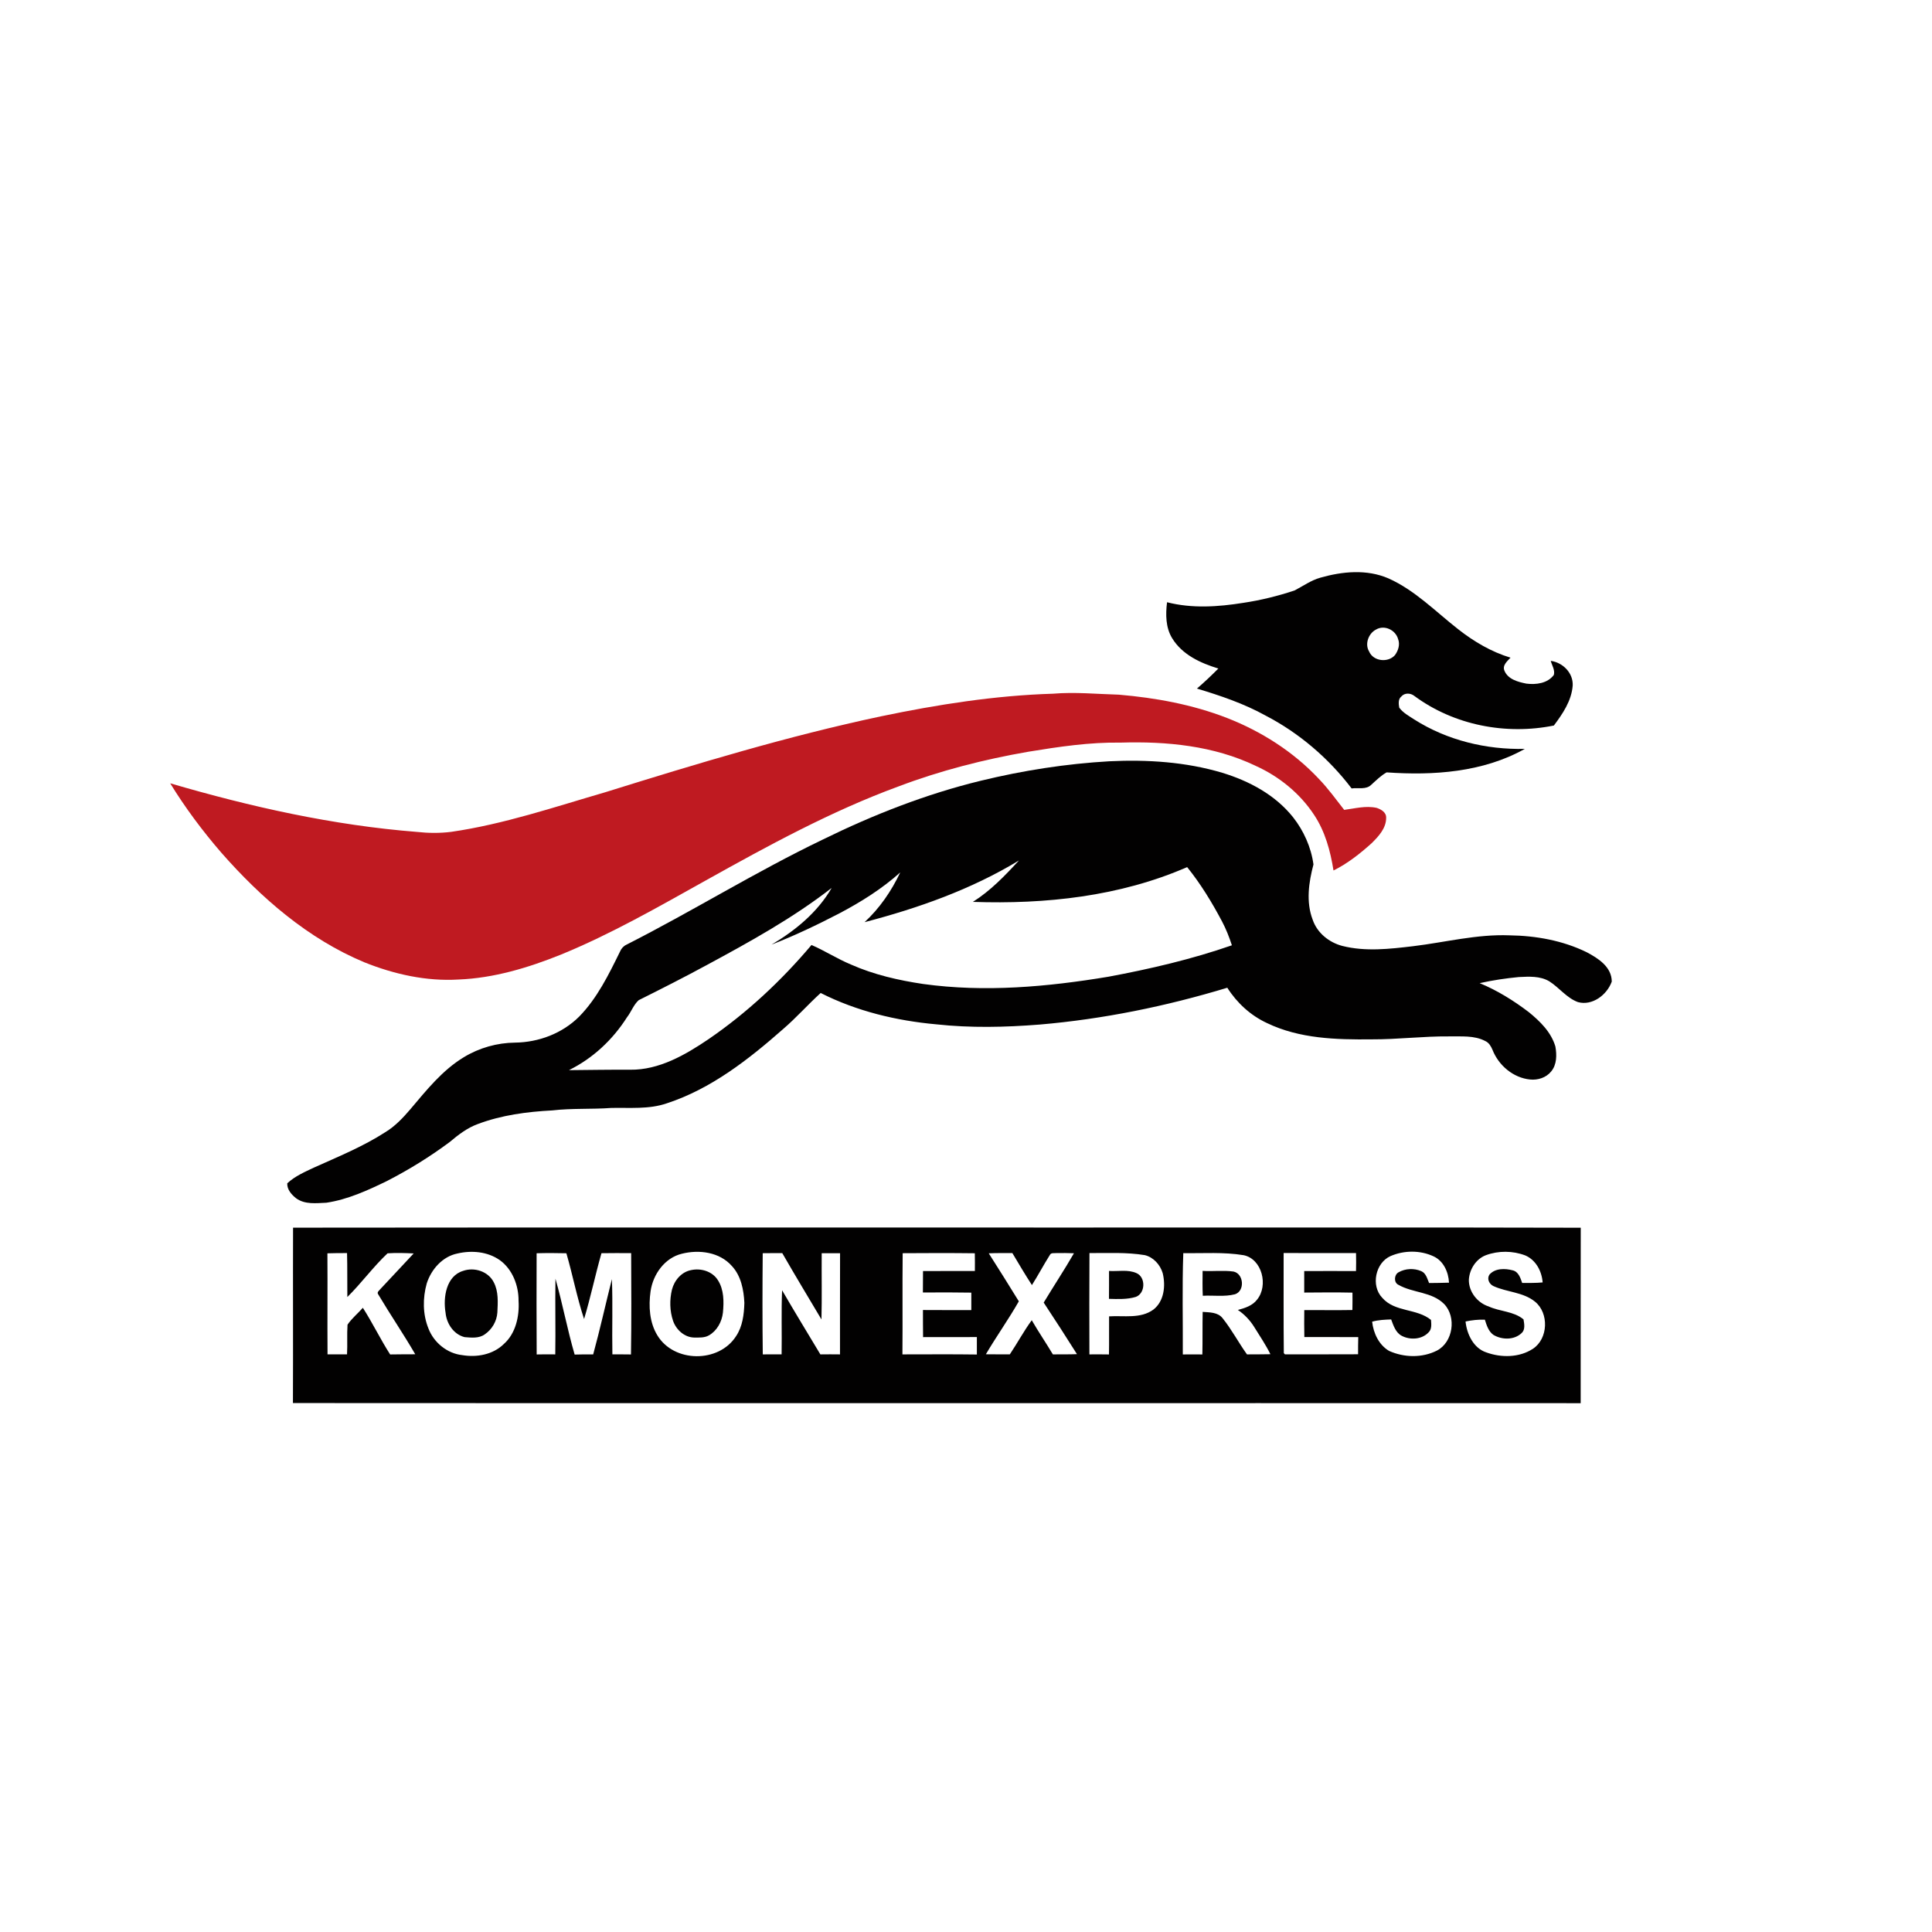 <svg xmlns="http://www.w3.org/2000/svg" width="32" height="32" fill="none" viewBox="0 0 32 32"><rect width="32" height="32" fill="white"/><path fill="white" fill-rule="evenodd" d="M32 29.5C32 30.881 30.881 32 29.5 32H2.5C1.119 32 0 30.881 0 29.5V2.5C0 1.119 1.119 0 2.5 0H29.5C30.881 0 32 1.119 32 2.5V29.5Z" clip-rule="evenodd"/><path fill="#020101" d="M21.87 9.568C22.235 9.464 22.637 9.425 22.995 9.579C23.434 9.774 23.776 10.128 24.152 10.422C24.413 10.627 24.703 10.798 25.019 10.893C24.966 10.951 24.879 11.019 24.919 11.111C24.979 11.254 25.147 11.296 25.282 11.323C25.44 11.343 25.634 11.32 25.737 11.178C25.757 11.096 25.706 11.022 25.685 10.946C25.881 10.972 26.058 11.142 26.049 11.354C26.03 11.607 25.883 11.822 25.737 12.017C24.945 12.177 24.086 12.014 23.426 11.527C23.363 11.476 23.263 11.472 23.209 11.538C23.156 11.58 23.165 11.661 23.176 11.721C23.24 11.808 23.337 11.859 23.425 11.917C23.971 12.264 24.618 12.418 25.256 12.404C24.56 12.793 23.742 12.847 22.967 12.793C22.872 12.846 22.795 12.924 22.715 12.996C22.628 13.085 22.496 13.043 22.387 13.059C22.004 12.556 21.515 12.139 20.96 11.851C20.602 11.653 20.214 11.522 19.825 11.405C19.948 11.3 20.065 11.188 20.18 11.073C19.888 10.984 19.583 10.847 19.414 10.57C19.306 10.393 19.305 10.176 19.33 9.975C19.744 10.081 20.175 10.052 20.593 9.985C20.881 9.942 21.165 9.872 21.442 9.78C21.583 9.707 21.715 9.611 21.87 9.568ZM22.792 10.427C22.669 10.489 22.601 10.664 22.676 10.789C22.746 10.956 22.99 10.98 23.104 10.852C23.159 10.778 23.192 10.676 23.157 10.585C23.114 10.432 22.929 10.346 22.792 10.427Z"/><path fill="#020101" d="M16.247 12.931C16.946 12.761 17.658 12.65 18.376 12.609C19.003 12.579 19.64 12.619 20.246 12.8C20.688 12.935 21.12 13.163 21.418 13.537C21.593 13.76 21.716 14.032 21.755 14.318C21.677 14.614 21.629 14.938 21.742 15.233C21.817 15.454 22.015 15.61 22.231 15.667C22.616 15.765 23.017 15.718 23.406 15.672C23.937 15.608 24.462 15.471 25 15.492C25.438 15.498 25.883 15.577 26.281 15.772C26.468 15.871 26.695 16.013 26.696 16.258C26.616 16.481 26.371 16.663 26.136 16.598C25.949 16.53 25.826 16.358 25.66 16.253C25.507 16.163 25.325 16.175 25.156 16.183C24.938 16.204 24.722 16.236 24.508 16.284C24.799 16.404 25.071 16.573 25.323 16.765C25.508 16.916 25.691 17.094 25.762 17.333C25.787 17.472 25.787 17.634 25.692 17.747C25.608 17.851 25.47 17.893 25.343 17.88C25.067 17.853 24.822 17.649 24.72 17.387C24.695 17.329 24.662 17.271 24.603 17.244C24.417 17.145 24.201 17.17 24 17.166C23.572 17.162 23.146 17.217 22.718 17.215C22.134 17.221 21.524 17.205 20.985 16.945C20.717 16.821 20.489 16.614 20.328 16.36C19.314 16.667 18.273 16.88 17.219 16.97C16.649 17.015 16.076 17.028 15.506 16.966C14.847 16.906 14.189 16.749 13.593 16.447C13.382 16.638 13.192 16.854 12.976 17.04C12.4 17.548 11.777 18.035 11.046 18.274C10.748 18.377 10.432 18.344 10.125 18.351C9.799 18.375 9.472 18.354 9.147 18.392C8.729 18.414 8.308 18.469 7.913 18.618C7.739 18.681 7.59 18.796 7.449 18.915C7.122 19.159 6.773 19.374 6.412 19.56C6.091 19.716 5.76 19.868 5.406 19.921C5.238 19.928 5.049 19.954 4.903 19.846C4.828 19.786 4.753 19.703 4.758 19.599C4.886 19.481 5.045 19.412 5.2 19.339C5.602 19.158 6.013 18.991 6.386 18.75C6.546 18.652 6.676 18.514 6.798 18.371C7.064 18.056 7.328 17.725 7.682 17.511C7.938 17.355 8.234 17.272 8.531 17.269C8.92 17.264 9.311 17.119 9.593 16.838C9.891 16.534 10.082 16.143 10.269 15.762C10.29 15.711 10.327 15.67 10.376 15.647C11.472 15.091 12.519 14.438 13.627 13.906C14.466 13.494 15.341 13.151 16.247 12.931ZM14.32 15.274C14.569 15.044 14.764 14.76 14.911 14.45C14.606 14.724 14.259 14.94 13.901 15.129C13.535 15.319 13.162 15.497 12.779 15.646C13.171 15.414 13.54 15.113 13.775 14.707C13.13 15.208 12.416 15.601 11.703 15.986C11.332 16.187 10.956 16.378 10.579 16.566C10.494 16.642 10.456 16.758 10.386 16.848C10.148 17.223 9.816 17.532 9.423 17.725C9.761 17.722 10.099 17.716 10.438 17.718C10.915 17.724 11.349 17.474 11.737 17.211C12.372 16.776 12.941 16.244 13.441 15.652C13.663 15.748 13.869 15.882 14.093 15.975C14.474 16.144 14.882 16.237 15.291 16.298C16.311 16.439 17.346 16.346 18.357 16.178C19.049 16.049 19.737 15.889 20.404 15.657C20.36 15.522 20.308 15.389 20.242 15.264C20.074 14.947 19.887 14.639 19.663 14.362C18.547 14.849 17.315 14.979 16.114 14.938C16.404 14.755 16.645 14.505 16.877 14.252C16.085 14.733 15.207 15.042 14.32 15.274Z"/><path fill="#020101" d="M4.854 20.334C9.174 20.329 13.493 20.333 17.812 20.332C20.602 20.334 23.392 20.327 26.182 20.335C26.179 21.303 26.183 22.272 26.181 23.241C19.071 23.238 11.961 23.244 4.852 23.239C4.856 22.271 4.851 21.302 4.854 20.334ZM24.611 20.79C24.45 20.851 24.341 21.018 24.329 21.193C24.324 21.397 24.473 21.58 24.657 21.639C24.844 21.725 25.071 21.717 25.234 21.853C25.247 21.927 25.265 22.023 25.204 22.079C25.079 22.198 24.878 22.194 24.736 22.11C24.654 22.052 24.623 21.95 24.594 21.858C24.486 21.854 24.379 21.866 24.274 21.888C24.296 22.101 24.408 22.331 24.618 22.4C24.865 22.49 25.164 22.488 25.39 22.34C25.643 22.174 25.659 21.75 25.425 21.56C25.228 21.4 24.961 21.404 24.739 21.303C24.669 21.272 24.624 21.186 24.668 21.114C24.762 21.003 24.928 21.007 25.056 21.041C25.151 21.064 25.183 21.166 25.212 21.25C25.325 21.249 25.438 21.252 25.551 21.241C25.537 21.053 25.438 20.869 25.264 20.794C25.056 20.715 24.82 20.713 24.611 20.79ZM5.423 20.759C5.427 21.317 5.421 21.874 5.425 22.432C5.533 22.433 5.64 22.432 5.748 22.432C5.757 22.268 5.745 22.105 5.756 21.941C5.826 21.837 5.927 21.756 6.01 21.661C6.171 21.912 6.301 22.183 6.462 22.434C6.6 22.431 6.739 22.432 6.878 22.431C6.683 22.095 6.463 21.773 6.264 21.438C6.236 21.402 6.285 21.373 6.303 21.348C6.485 21.151 6.671 20.958 6.852 20.761C6.708 20.754 6.563 20.749 6.419 20.759C6.181 20.983 5.986 21.253 5.753 21.483C5.75 21.24 5.755 20.997 5.748 20.755C5.64 20.755 5.531 20.755 5.423 20.759ZM7.576 20.762C7.332 20.811 7.144 21.021 7.068 21.258C7 21.501 7.001 21.769 7.096 22.003C7.186 22.24 7.41 22.419 7.656 22.445C7.895 22.486 8.166 22.438 8.346 22.26C8.541 22.087 8.605 21.802 8.589 21.546C8.591 21.291 8.487 21.023 8.28 20.873C8.076 20.729 7.812 20.707 7.576 20.762ZM8.888 20.758C8.887 21.317 8.885 21.875 8.889 22.434C8.992 22.431 9.094 22.432 9.197 22.433C9.204 22.015 9.193 21.597 9.2 21.179C9.318 21.594 9.397 22.021 9.518 22.436C9.621 22.433 9.723 22.432 9.825 22.433C9.938 22.02 10.03 21.602 10.135 21.186C10.151 21.601 10.135 22.017 10.143 22.432C10.245 22.433 10.348 22.432 10.451 22.434C10.46 21.875 10.456 21.316 10.454 20.756C10.29 20.754 10.126 20.755 9.962 20.757C9.859 21.118 9.783 21.487 9.674 21.847C9.556 21.49 9.486 21.119 9.381 20.758C9.217 20.754 9.053 20.753 8.888 20.758ZM11.293 20.766C11.013 20.833 10.815 21.104 10.775 21.391C10.741 21.634 10.757 21.903 10.887 22.116C11.162 22.573 11.904 22.579 12.191 22.132C12.299 21.972 12.324 21.77 12.329 21.579C12.319 21.363 12.273 21.131 12.123 20.97C11.918 20.736 11.577 20.694 11.293 20.766ZM12.633 20.757C12.628 21.316 12.627 21.875 12.634 22.433C12.738 22.433 12.842 22.432 12.946 22.432C12.952 22.078 12.939 21.724 12.954 21.371C13.161 21.728 13.376 22.079 13.588 22.433C13.697 22.431 13.805 22.432 13.913 22.433C13.912 21.875 13.914 21.316 13.914 20.757C13.812 20.756 13.711 20.756 13.61 20.757C13.607 21.123 13.615 21.488 13.606 21.854C13.389 21.489 13.169 21.125 12.957 20.756C12.849 20.755 12.741 20.756 12.633 20.757ZM14.951 20.757C14.945 21.316 14.952 21.874 14.947 22.433C15.358 22.433 15.769 22.429 16.18 22.435C16.181 22.338 16.181 22.242 16.18 22.146C15.883 22.146 15.586 22.147 15.289 22.147C15.286 21.997 15.288 21.848 15.287 21.698C15.554 21.699 15.821 21.7 16.088 21.699C16.089 21.603 16.089 21.506 16.088 21.41C15.821 21.406 15.553 21.405 15.286 21.408C15.287 21.29 15.287 21.171 15.288 21.053C15.574 21.051 15.86 21.052 16.147 21.052C16.148 20.954 16.148 20.856 16.146 20.758C15.748 20.753 15.349 20.754 14.951 20.757ZM16.377 20.759C16.544 21.023 16.712 21.287 16.875 21.554C16.704 21.854 16.504 22.134 16.329 22.431C16.461 22.432 16.593 22.433 16.726 22.432C16.851 22.246 16.957 22.047 17.089 21.867C17.2 22.059 17.325 22.242 17.439 22.433C17.572 22.432 17.705 22.434 17.838 22.429C17.657 22.143 17.474 21.857 17.287 21.575C17.452 21.301 17.628 21.035 17.788 20.758C17.691 20.755 17.595 20.752 17.498 20.755C17.461 20.76 17.408 20.744 17.388 20.788C17.285 20.951 17.195 21.122 17.092 21.285C16.979 21.111 16.874 20.933 16.768 20.755C16.638 20.755 16.507 20.753 16.377 20.759ZM18.045 20.755C18.041 21.314 18.043 21.873 18.044 22.433C18.152 22.432 18.26 22.432 18.368 22.434C18.372 22.224 18.368 22.013 18.37 21.803C18.615 21.787 18.892 21.847 19.105 21.69C19.282 21.552 19.309 21.296 19.258 21.087C19.215 20.945 19.104 20.824 18.962 20.789C18.659 20.739 18.351 20.756 18.045 20.755ZM19.599 20.756C19.579 21.315 19.594 21.875 19.591 22.434C19.699 22.433 19.807 22.432 19.915 22.434C19.92 22.199 19.915 21.964 19.92 21.729C20.034 21.738 20.173 21.732 20.252 21.836C20.402 22.023 20.514 22.238 20.654 22.433C20.783 22.431 20.912 22.434 21.042 22.43C20.964 22.272 20.865 22.127 20.773 21.978C20.703 21.866 20.611 21.769 20.503 21.697C20.619 21.666 20.744 21.627 20.821 21.526C21.012 21.293 20.904 20.853 20.599 20.79C20.268 20.735 19.932 20.761 19.599 20.756ZM21.261 20.754C21.262 21.307 21.258 21.86 21.264 22.412L21.282 22.432C21.686 22.432 22.089 22.433 22.494 22.431C22.494 22.336 22.494 22.241 22.497 22.147C22.199 22.145 21.902 22.146 21.604 22.146C21.601 21.997 21.601 21.848 21.603 21.699C21.869 21.698 22.134 21.703 22.4 21.698C22.402 21.602 22.402 21.506 22.401 21.41C22.135 21.404 21.868 21.407 21.602 21.409C21.602 21.29 21.601 21.171 21.602 21.053C21.889 21.05 22.174 21.053 22.46 21.053C22.462 20.953 22.463 20.854 22.46 20.755C22.061 20.753 21.661 20.757 21.261 20.754ZM23.031 20.805C22.782 20.916 22.702 21.294 22.894 21.495C23.103 21.737 23.465 21.668 23.702 21.862C23.707 21.933 23.718 22.015 23.661 22.069C23.55 22.187 23.357 22.198 23.219 22.126C23.117 22.074 23.08 21.956 23.042 21.854C22.936 21.858 22.829 21.862 22.727 21.891C22.748 22.084 22.84 22.276 23.007 22.375C23.256 22.487 23.554 22.494 23.8 22.37C24.066 22.232 24.128 21.817 23.92 21.599C23.715 21.393 23.403 21.418 23.163 21.281C23.082 21.244 23.09 21.113 23.165 21.073C23.277 21.009 23.422 21.003 23.54 21.054C23.619 21.087 23.639 21.179 23.67 21.251C23.78 21.25 23.89 21.249 24 21.245C23.992 21.068 23.907 20.883 23.744 20.809C23.522 20.705 23.254 20.708 23.031 20.805Z"/><path fill="#020101" d="M7.67 21.05C7.853 20.984 8.086 21.056 8.178 21.238C8.259 21.392 8.246 21.571 8.238 21.739C8.228 21.885 8.149 22.019 8.031 22.1C7.934 22.171 7.807 22.156 7.695 22.147C7.516 22.102 7.397 21.927 7.38 21.743C7.336 21.488 7.392 21.133 7.67 21.05Z"/><path fill="#020101" d="M11.447 21.037C11.609 21.001 11.8 21.056 11.892 21.206C11.992 21.363 11.991 21.56 11.974 21.74C11.957 21.894 11.874 22.044 11.74 22.119C11.667 22.16 11.58 22.154 11.499 22.154C11.34 22.152 11.2 22.028 11.148 21.877C11.092 21.711 11.089 21.529 11.13 21.359C11.17 21.204 11.29 21.066 11.447 21.037Z"/><path fill="#020101" d="M18.369 21.051C18.52 21.061 18.682 21.023 18.824 21.087C18.98 21.155 18.973 21.422 18.812 21.481C18.67 21.524 18.516 21.517 18.368 21.513C18.37 21.359 18.369 21.205 18.369 21.051Z"/><path fill="#020101" d="M19.919 21.05C20.089 21.061 20.262 21.037 20.431 21.061C20.602 21.097 20.622 21.382 20.456 21.437C20.282 21.482 20.1 21.452 19.922 21.462C19.915 21.325 19.918 21.187 19.919 21.05Z"/><path fill="#BF1A21" d="M14.59 11.865C15.53 11.669 16.481 11.519 17.44 11.49C17.804 11.459 18.169 11.496 18.532 11.506C19.142 11.558 19.75 11.669 20.324 11.892C20.892 12.114 21.422 12.45 21.845 12.901C21.998 13.06 22.128 13.24 22.264 13.414C22.442 13.391 22.622 13.341 22.802 13.381C22.875 13.405 22.964 13.455 22.959 13.547C22.959 13.72 22.832 13.854 22.719 13.966C22.526 14.14 22.319 14.303 22.087 14.418C22.036 14.095 21.948 13.772 21.767 13.499C21.531 13.139 21.185 12.86 20.8 12.686C20.104 12.351 19.322 12.277 18.562 12.3C18.049 12.292 17.539 12.368 17.033 12.451C16.3 12.578 15.574 12.763 14.876 13.028C13.768 13.435 12.726 14.005 11.693 14.581C10.906 15.02 10.122 15.471 9.289 15.812C8.747 16.03 8.179 16.201 7.594 16.224C7.062 16.256 6.528 16.137 6.033 15.938C5.108 15.552 4.327 14.877 3.663 14.12C3.354 13.762 3.068 13.38 2.819 12.974C4.155 13.365 5.52 13.67 6.905 13.779C7.094 13.8 7.285 13.802 7.474 13.778C8.344 13.652 9.182 13.367 10.025 13.122C11.533 12.652 13.047 12.192 14.59 11.865Z"/></svg>
